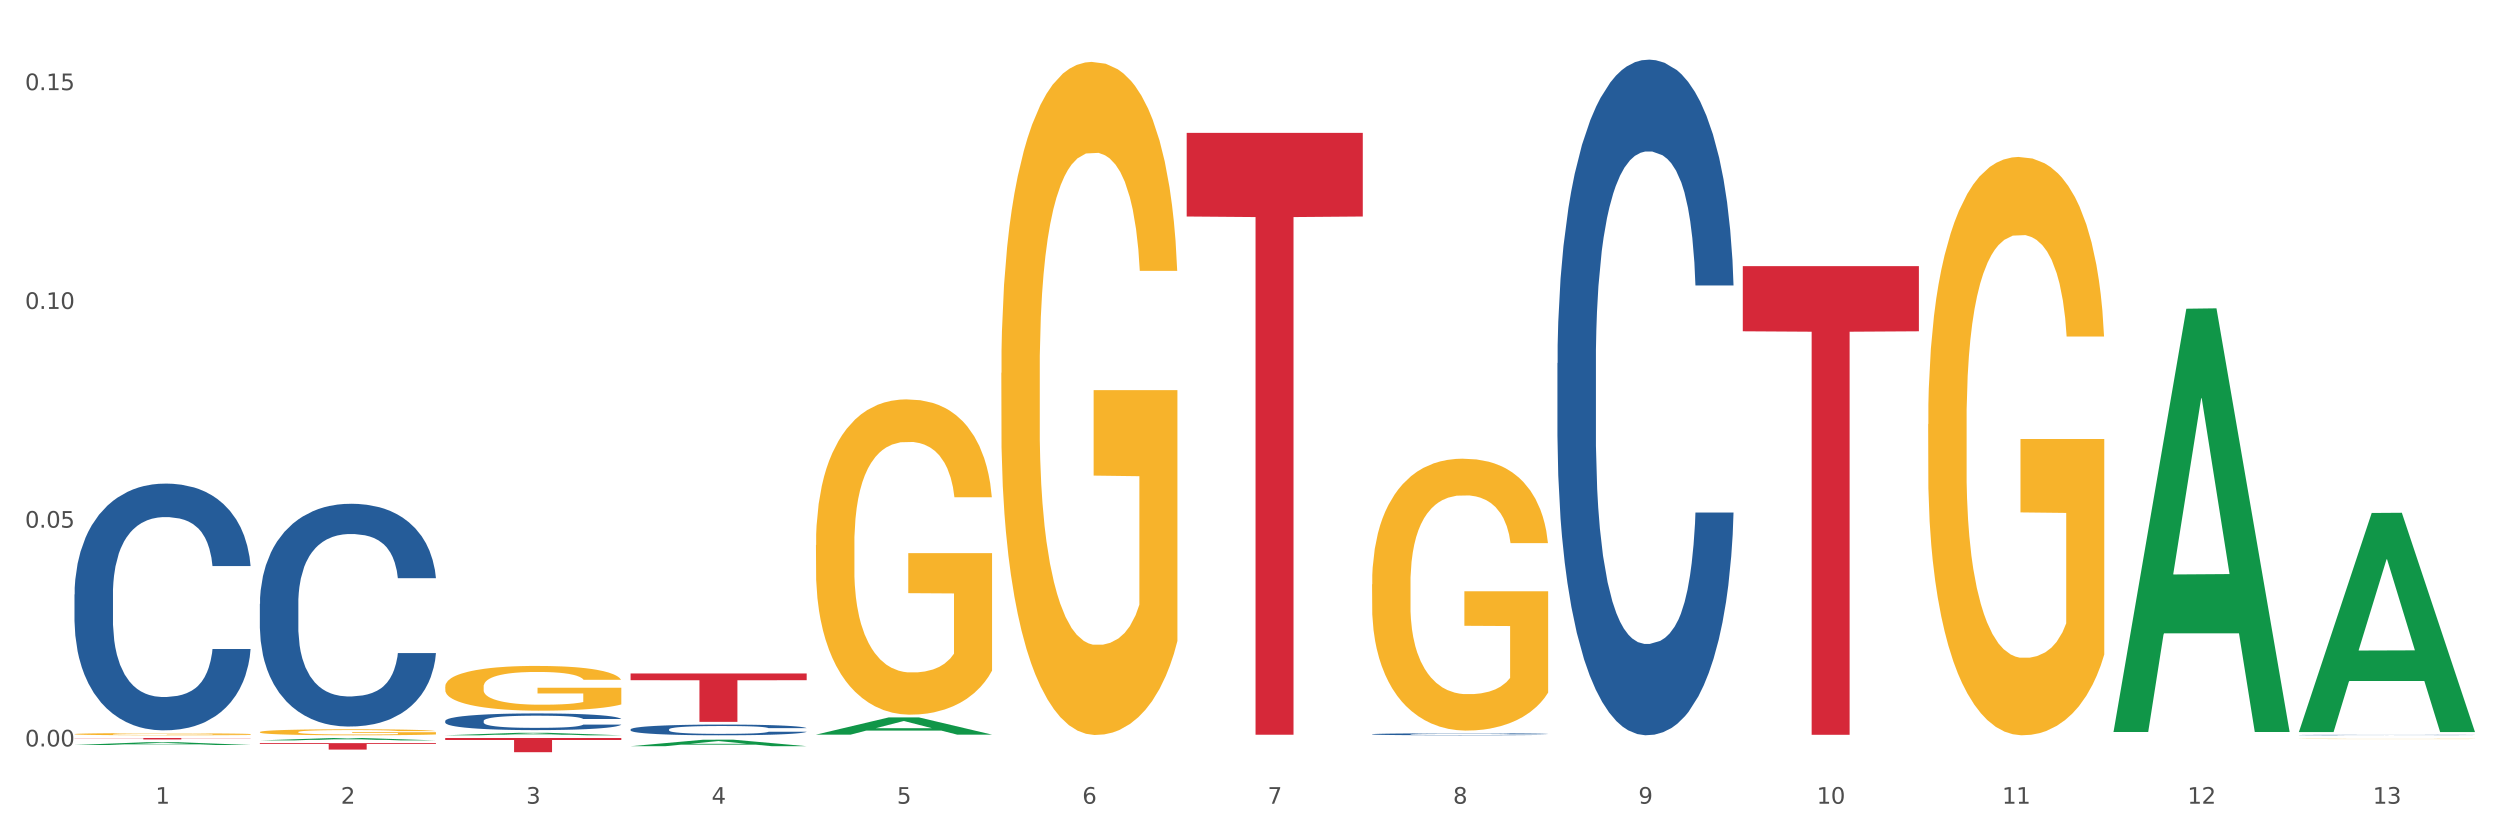 <?xml version="1.0" encoding="utf-8" standalone="no"?>
<!DOCTYPE svg PUBLIC "-//W3C//DTD SVG 1.1//EN"
  "http://www.w3.org/Graphics/SVG/1.1/DTD/svg11.dtd">
<svg xmlns:xlink="http://www.w3.org/1999/xlink" width="1080pt" height="360pt" viewBox="0 0 1080 360" xmlns="http://www.w3.org/2000/svg" version="1.1">
 <rect x="0" y="0" width="1080" height="360" fill="#333333" stroke="none"/>
 <defs>
  <style type="text/css">*{stroke-linejoin: round; stroke-linecap: butt}</style>
 </defs>
 <g id="figure_1">
  <g id="patch_1">
   <path d="M 0 360 
L 1080 360 
L 1080 0 
L 0 0 
z
" style="fill: #ffffff; stroke: #ffffff; stroke-linejoin: miter"/>
  </g>
  <g id="axes_1">
   <g id="matplotlib.axis_1">
    <g id="xtick_1">
     <g id="text_1">
      <!-- 1 -->
      <g style="fill: #4d4d4d" transform="translate(67.159 347.204) scale(0.096 -0.096)">
       <defs>
        <path id="DejaVuSans-31" d="M 794 531 
L 1825 531 
L 1825 4091 
L 703 3866 
L 703 4441 
L 1819 4666 
L 2450 4666 
L 2450 531 
L 3481 531 
L 3481 0 
L 794 0 
L 794 531 
z
" transform="scale(0.016)"/>
       </defs>
       <use xlink:href="#DejaVuSans-31"/>
      </g>
     </g>
    </g>
    <g id="xtick_2">
     <g id="text_2">
      <!-- 2 -->
      <g style="fill: #4d4d4d" transform="translate(147.238 347.204) scale(0.096 -0.096)">
       <defs>
        <path id="DejaVuSans-32" d="M 1228 531 
L 3431 531 
L 3431 0 
L 469 0 
L 469 531 
Q 828 903 1448 1529 
Q 2069 2156 2228 2338 
Q 2531 2678 2651 2914 
Q 2772 3150 2772 3378 
Q 2772 3750 2511 3984 
Q 2250 4219 1831 4219 
Q 1534 4219 1204 4116 
Q 875 4013 500 3803 
L 500 4441 
Q 881 4594 1212 4672 
Q 1544 4750 1819 4750 
Q 2544 4750 2975 4387 
Q 3406 4025 3406 3419 
Q 3406 3131 3298 2873 
Q 3191 2616 2906 2266 
Q 2828 2175 2409 1742 
Q 1991 1309 1228 531 
z
" transform="scale(0.016)"/>
       </defs>
       <use xlink:href="#DejaVuSans-32"/>
      </g>
     </g>
    </g>
    <g id="xtick_3">
     <g id="text_3">
      <!-- 3 -->
      <g style="fill: #4d4d4d" transform="translate(227.317 347.204) scale(0.096 -0.096)">
       <defs>
        <path id="DejaVuSans-33" d="M 2597 2516 
Q 3050 2419 3304 2112 
Q 3559 1806 3559 1356 
Q 3559 666 3084 287 
Q 2609 -91 1734 -91 
Q 1441 -91 1130 -33 
Q 819 25 488 141 
L 488 750 
Q 750 597 1062 519 
Q 1375 441 1716 441 
Q 2309 441 2620 675 
Q 2931 909 2931 1356 
Q 2931 1769 2642 2001 
Q 2353 2234 1838 2234 
L 1294 2234 
L 1294 2753 
L 1863 2753 
Q 2328 2753 2575 2939 
Q 2822 3125 2822 3475 
Q 2822 3834 2567 4026 
Q 2313 4219 1838 4219 
Q 1578 4219 1281 4162 
Q 984 4106 628 3988 
L 628 4550 
Q 988 4650 1302 4700 
Q 1616 4750 1894 4750 
Q 2613 4750 3031 4423 
Q 3450 4097 3450 3541 
Q 3450 3153 3228 2886 
Q 3006 2619 2597 2516 
z
" transform="scale(0.016)"/>
       </defs>
       <use xlink:href="#DejaVuSans-33"/>
      </g>
     </g>
    </g>
    <g id="xtick_4">
     <g id="text_4">
      <!-- 4 -->
      <g style="fill: #4d4d4d" transform="translate(307.396 347.204) scale(0.096 -0.096)">
       <defs>
        <path id="DejaVuSans-34" d="M 2419 4116 
L 825 1625 
L 2419 1625 
L 2419 4116 
z
M 2253 4666 
L 3047 4666 
L 3047 1625 
L 3713 1625 
L 3713 1100 
L 3047 1100 
L 3047 0 
L 2419 0 
L 2419 1100 
L 313 1100 
L 313 1709 
L 2253 4666 
z
" transform="scale(0.016)"/>
       </defs>
       <use xlink:href="#DejaVuSans-34"/>
      </g>
     </g>
    </g>
    <g id="xtick_5">
     <g id="text_5">
      <!-- 5 -->
      <g style="fill: #4d4d4d" transform="translate(387.475 347.204) scale(0.096 -0.096)">
       <defs>
        <path id="DejaVuSans-35" d="M 691 4666 
L 3169 4666 
L 3169 4134 
L 1269 4134 
L 1269 2991 
Q 1406 3038 1543 3061 
Q 1681 3084 1819 3084 
Q 2600 3084 3056 2656 
Q 3513 2228 3513 1497 
Q 3513 744 3044 326 
Q 2575 -91 1722 -91 
Q 1428 -91 1123 -41 
Q 819 9 494 109 
L 494 744 
Q 775 591 1075 516 
Q 1375 441 1709 441 
Q 2250 441 2565 725 
Q 2881 1009 2881 1497 
Q 2881 1984 2565 2268 
Q 2250 2553 1709 2553 
Q 1456 2553 1204 2497 
Q 953 2441 691 2322 
L 691 4666 
z
" transform="scale(0.016)"/>
       </defs>
       <use xlink:href="#DejaVuSans-35"/>
      </g>
     </g>
    </g>
    <g id="xtick_6">
     <g id="text_6">
      <!-- 6 -->
      <g style="fill: #4d4d4d" transform="translate(467.554 347.204) scale(0.096 -0.096)">
       <defs>
        <path id="DejaVuSans-36" d="M 2113 2584 
Q 1688 2584 1439 2293 
Q 1191 2003 1191 1497 
Q 1191 994 1439 701 
Q 1688 409 2113 409 
Q 2538 409 2786 701 
Q 3034 994 3034 1497 
Q 3034 2003 2786 2293 
Q 2538 2584 2113 2584 
z
M 3366 4563 
L 3366 3988 
Q 3128 4100 2886 4159 
Q 2644 4219 2406 4219 
Q 1781 4219 1451 3797 
Q 1122 3375 1075 2522 
Q 1259 2794 1537 2939 
Q 1816 3084 2150 3084 
Q 2853 3084 3261 2657 
Q 3669 2231 3669 1497 
Q 3669 778 3244 343 
Q 2819 -91 2113 -91 
Q 1303 -91 875 529 
Q 447 1150 447 2328 
Q 447 3434 972 4092 
Q 1497 4750 2381 4750 
Q 2619 4750 2861 4703 
Q 3103 4656 3366 4563 
z
" transform="scale(0.016)"/>
       </defs>
       <use xlink:href="#DejaVuSans-36"/>
      </g>
     </g>
    </g>
    <g id="xtick_7">
     <g id="text_7">
      <!-- 7 -->
      <g style="fill: #4d4d4d" transform="translate(547.634 347.204) scale(0.096 -0.096)">
       <defs>
        <path id="DejaVuSans-37" d="M 525 4666 
L 3525 4666 
L 3525 4397 
L 1831 0 
L 1172 0 
L 2766 4134 
L 525 4134 
L 525 4666 
z
" transform="scale(0.016)"/>
       </defs>
       <use xlink:href="#DejaVuSans-37"/>
      </g>
     </g>
    </g>
    <g id="xtick_8">
     <g id="text_8">
      <!-- 8 -->
      <g style="fill: #4d4d4d" transform="translate(627.713 347.204) scale(0.096 -0.096)">
       <defs>
        <path id="DejaVuSans-38" d="M 2034 2216 
Q 1584 2216 1326 1975 
Q 1069 1734 1069 1313 
Q 1069 891 1326 650 
Q 1584 409 2034 409 
Q 2484 409 2743 651 
Q 3003 894 3003 1313 
Q 3003 1734 2745 1975 
Q 2488 2216 2034 2216 
z
M 1403 2484 
Q 997 2584 770 2862 
Q 544 3141 544 3541 
Q 544 4100 942 4425 
Q 1341 4750 2034 4750 
Q 2731 4750 3128 4425 
Q 3525 4100 3525 3541 
Q 3525 3141 3298 2862 
Q 3072 2584 2669 2484 
Q 3125 2378 3379 2068 
Q 3634 1759 3634 1313 
Q 3634 634 3220 271 
Q 2806 -91 2034 -91 
Q 1263 -91 848 271 
Q 434 634 434 1313 
Q 434 1759 690 2068 
Q 947 2378 1403 2484 
z
M 1172 3481 
Q 1172 3119 1398 2916 
Q 1625 2713 2034 2713 
Q 2441 2713 2670 2916 
Q 2900 3119 2900 3481 
Q 2900 3844 2670 4047 
Q 2441 4250 2034 4250 
Q 1625 4250 1398 4047 
Q 1172 3844 1172 3481 
z
" transform="scale(0.016)"/>
       </defs>
       <use xlink:href="#DejaVuSans-38"/>
      </g>
     </g>
    </g>
    <g id="xtick_9">
     <g id="text_9">
      <!-- 9 -->
      <g style="fill: #4d4d4d" transform="translate(707.792 347.204) scale(0.096 -0.096)">
       <defs>
        <path id="DejaVuSans-39" d="M 703 97 
L 703 672 
Q 941 559 1184 500 
Q 1428 441 1663 441 
Q 2288 441 2617 861 
Q 2947 1281 2994 2138 
Q 2813 1869 2534 1725 
Q 2256 1581 1919 1581 
Q 1219 1581 811 2004 
Q 403 2428 403 3163 
Q 403 3881 828 4315 
Q 1253 4750 1959 4750 
Q 2769 4750 3195 4129 
Q 3622 3509 3622 2328 
Q 3622 1225 3098 567 
Q 2575 -91 1691 -91 
Q 1453 -91 1209 -44 
Q 966 3 703 97 
z
M 1959 2075 
Q 2384 2075 2632 2365 
Q 2881 2656 2881 3163 
Q 2881 3666 2632 3958 
Q 2384 4250 1959 4250 
Q 1534 4250 1286 3958 
Q 1038 3666 1038 3163 
Q 1038 2656 1286 2365 
Q 1534 2075 1959 2075 
z
" transform="scale(0.016)"/>
       </defs>
       <use xlink:href="#DejaVuSans-39"/>
      </g>
     </g>
    </g>
    <g id="xtick_10">
     <g id="text_10">
      <!-- 10 -->
      <g style="fill: #4d4d4d" transform="translate(784.817 347.204) scale(0.096 -0.096)">
       <defs>
        <path id="DejaVuSans-30" d="M 2034 4250 
Q 1547 4250 1301 3770 
Q 1056 3291 1056 2328 
Q 1056 1369 1301 889 
Q 1547 409 2034 409 
Q 2525 409 2770 889 
Q 3016 1369 3016 2328 
Q 3016 3291 2770 3770 
Q 2525 4250 2034 4250 
z
M 2034 4750 
Q 2819 4750 3233 4129 
Q 3647 3509 3647 2328 
Q 3647 1150 3233 529 
Q 2819 -91 2034 -91 
Q 1250 -91 836 529 
Q 422 1150 422 2328 
Q 422 3509 836 4129 
Q 1250 4750 2034 4750 
z
" transform="scale(0.016)"/>
       </defs>
       <use xlink:href="#DejaVuSans-31"/>
       <use xlink:href="#DejaVuSans-30" transform="translate(63.623 0)"/>
      </g>
     </g>
    </g>
    <g id="xtick_11">
     <g id="text_11">
      <!-- 11 -->
      <g style="fill: #4d4d4d" transform="translate(864.896 347.204) scale(0.096 -0.096)">
       <use xlink:href="#DejaVuSans-31"/>
       <use xlink:href="#DejaVuSans-31" transform="translate(63.623 0)"/>
      </g>
     </g>
    </g>
    <g id="xtick_12">
     <g id="text_12">
      <!-- 12 -->
      <g style="fill: #4d4d4d" transform="translate(944.975 347.204) scale(0.096 -0.096)">
       <use xlink:href="#DejaVuSans-31"/>
       <use xlink:href="#DejaVuSans-32" transform="translate(63.623 0)"/>
      </g>
     </g>
    </g>
    <g id="xtick_13">
     <g id="text_13">
      <!-- 13 -->
      <g style="fill: #4d4d4d" transform="translate(1025.054 347.204) scale(0.096 -0.096)">
       <use xlink:href="#DejaVuSans-31"/>
       <use xlink:href="#DejaVuSans-33" transform="translate(63.623 0)"/>
      </g>
     </g>
    </g>
    <g id="xtick_14"/>
    <g id="xtick_15"/>
    <g id="xtick_16"/>
    <g id="xtick_17"/>
    <g id="xtick_18"/>
    <g id="xtick_19"/>
    <g id="xtick_20"/>
    <g id="xtick_21"/>
    <g id="xtick_22"/>
    <g id="xtick_23"/>
    <g id="xtick_24"/>
    <g id="xtick_25"/>
   </g>
   <g id="matplotlib.axis_2">
    <g id="ytick_1">
     <g id="text_14">
      <!-- 0.00 -->
      <g style="fill: #4d4d4d" transform="translate(10.8 322.469) scale(0.096 -0.096)">
       <defs>
        <path id="DejaVuSans-2e" d="M 684 794 
L 1344 794 
L 1344 0 
L 684 0 
L 684 794 
z
" transform="scale(0.016)"/>
       </defs>
       <use xlink:href="#DejaVuSans-30"/>
       <use xlink:href="#DejaVuSans-2e" transform="translate(63.623 0)"/>
       <use xlink:href="#DejaVuSans-30" transform="translate(95.41 0)"/>
       <use xlink:href="#DejaVuSans-30" transform="translate(159.033 0)"/>
      </g>
     </g>
    </g>
    <g id="ytick_2">
     <g id="text_15">
      <!-- 0.05 -->
      <g style="fill: #4d4d4d" transform="translate(10.8 227.962) scale(0.096 -0.096)">
       <use xlink:href="#DejaVuSans-30"/>
       <use xlink:href="#DejaVuSans-2e" transform="translate(63.623 0)"/>
       <use xlink:href="#DejaVuSans-30" transform="translate(95.41 0)"/>
       <use xlink:href="#DejaVuSans-35" transform="translate(159.033 0)"/>
      </g>
     </g>
    </g>
    <g id="ytick_3">
     <g id="text_16">
      <!-- 0.10 -->
      <g style="fill: #4d4d4d" transform="translate(10.8 133.454) scale(0.096 -0.096)">
       <use xlink:href="#DejaVuSans-30"/>
       <use xlink:href="#DejaVuSans-2e" transform="translate(63.623 0)"/>
       <use xlink:href="#DejaVuSans-31" transform="translate(95.41 0)"/>
       <use xlink:href="#DejaVuSans-30" transform="translate(159.033 0)"/>
      </g>
     </g>
    </g>
    <g id="ytick_4">
     <g id="text_17">
      <!-- 0.15 -->
      <g style="fill: #4d4d4d" transform="translate(10.8 38.947) scale(0.096 -0.096)">
       <use xlink:href="#DejaVuSans-30"/>
       <use xlink:href="#DejaVuSans-2e" transform="translate(63.623 0)"/>
       <use xlink:href="#DejaVuSans-31" transform="translate(95.41 0)"/>
       <use xlink:href="#DejaVuSans-35" transform="translate(159.033 0)"/>
      </g>
     </g>
    </g>
    <g id="ytick_5"/>
    <g id="ytick_6"/>
    <g id="ytick_7"/>
   </g>
   <g id="PolyCollection_1">
    <path d="M 32.175 321.833 
L 32.253 321.831 
L 63.625 320.621 
L 76.644 320.62 
L 108.25 321.835 
L 93.192 321.835 
L 86.369 321.552 
L 53.978 321.552 
L 53.743 321.556 
L 47.155 321.835 
L 32.175 321.835 
L 32.175 321.833 
L 58.056 321.383 
L 82.291 321.382 
L 70.291 320.879 
L 70.134 320.877 
L 69.977 320.88 
L 57.978 321.382 
L 58.056 321.383 
L 32.175 321.833 
z
" clip-path="url(#pd4b69cb173)" style="fill: #109648"/>
    <path d="M 272.412 290.95 
L 348.488 290.95 
L 348.488 293.853 
L 318.562 293.872 
L 318.562 311.839 
L 302.157 311.839 
L 302.157 293.872 
L 272.412 293.853 
L 272.412 290.969 
L 272.412 290.95 
z
" clip-path="url(#pd4b69cb173)" style="fill: #d62839"/>
    <path d="M 192.333 318.822 
L 268.408 318.822 
L 268.408 319.673 
L 238.483 319.679 
L 238.483 324.95 
L 222.078 324.95 
L 222.078 319.679 
L 192.333 319.673 
L 192.333 318.828 
L 192.333 318.822 
z
" clip-path="url(#pd4b69cb173)" style="fill: #d62839"/>
    <path d="M 112.254 321.024 
L 188.329 321.024 
L 188.329 321.415 
L 158.404 321.417 
L 158.404 323.837 
L 141.999 323.837 
L 141.999 321.417 
L 112.254 321.415 
L 112.254 321.026 
L 112.254 321.024 
z
" clip-path="url(#pd4b69cb173)" style="fill: #d62839"/>
    <path d="M 32.175 318.822 
L 108.25 318.822 
L 108.25 318.909 
L 78.325 318.909 
L 78.325 319.448 
L 61.92 319.448 
L 61.92 318.909 
L 32.175 318.909 
L 32.175 318.822 
L 32.175 318.822 
z
" clip-path="url(#pd4b69cb173)" style="fill: #d62839"/>
    <path d="M 112.254 316.247 
L 112.344 316.245 
L 112.344 316.159 
L 112.524 316.085 
L 113.422 315.906 
L 114.769 315.759 
L 115.757 315.68 
L 116.745 315.616 
L 117.913 315.552 
L 119.35 315.485 
L 121.954 315.387 
L 123.571 315.337 
L 125.547 315.285 
L 129.14 315.209 
L 131.744 315.166 
L 134.439 315.13 
L 138.84 315.087 
L 141.714 315.068 
L 144.768 315.054 
L 148.45 315.044 
L 151.235 315.042 
L 157.342 315.049 
L 162.552 315.071 
L 165.067 315.087 
L 168.3 315.116 
L 170.007 315.135 
L 172.791 315.173 
L 175.665 315.223 
L 177.641 315.266 
L 180.605 315.347 
L 182.85 315.428 
L 184.916 315.528 
L 185.994 315.597 
L 186.802 315.661 
L 187.521 315.735 
L 188.24 315.852 
L 172.072 315.852 
L 171.444 315.768 
L 170.456 315.69 
L 169.019 315.613 
L 167.761 315.566 
L 165.606 315.506 
L 163.63 315.468 
L 161.564 315.44 
L 159.049 315.416 
L 157.073 315.404 
L 154.289 315.394 
L 148.81 315.397 
L 145.127 315.416 
L 142.612 315.44 
L 140.996 315.461 
L 139.559 315.485 
L 137.942 315.518 
L 136.056 315.568 
L 134.708 315.613 
L 133.361 315.671 
L 132.283 315.728 
L 131.295 315.794 
L 130.487 315.866 
L 129.858 315.94 
L 129.319 316.03 
L 128.87 316.18 
L 128.87 316.506 
L 129.05 316.58 
L 129.499 316.678 
L 130.038 316.752 
L 130.936 316.84 
L 131.744 316.899 
L 133.271 316.985 
L 134.978 317.057 
L 136.325 317.102 
L 137.672 317.14 
L 140.008 317.192 
L 142.612 317.235 
L 144.858 317.261 
L 147.912 317.285 
L 149.977 317.295 
L 151.774 317.299 
L 156.175 317.299 
L 159.318 317.292 
L 162.821 317.276 
L 165.516 317.254 
L 167.761 317.228 
L 170.276 317.185 
L 171.893 317.145 
L 171.893 316.647 
L 152.133 316.645 
L 152.133 316.314 
L 188.329 316.314 
L 188.329 317.285 
L 186.802 317.335 
L 185.096 317.38 
L 183.3 317.421 
L 180.605 317.471 
L 177.372 317.519 
L 174.497 317.552 
L 171.444 317.58 
L 167.851 317.607 
L 163.181 317.63 
L 160.306 317.64 
L 156.714 317.647 
L 152.492 317.65 
L 148.81 317.645 
L 145.217 317.633 
L 141.445 317.611 
L 137.762 317.58 
L 134.978 317.549 
L 132.194 317.511 
L 129.23 317.461 
L 126.894 317.414 
L 125.098 317.371 
L 123.122 317.316 
L 120.966 317.245 
L 119.35 317.18 
L 117.913 317.114 
L 116.386 317.028 
L 115.308 316.954 
L 114.23 316.861 
L 113.601 316.792 
L 112.883 316.685 
L 112.344 316.535 
L 112.254 316.247 
z
" clip-path="url(#pd4b69cb173)" style="fill: #f7b32b"/>
    <path d="M 32.175 256.807 
L 32.265 256.71 
L 32.265 253.984 
L 32.535 250.284 
L 33.524 243.469 
L 34.783 238.309 
L 36.941 232.273 
L 38.11 229.741 
L 39.639 226.918 
L 42.786 222.342 
L 46.383 218.447 
L 48.901 216.306 
L 50.789 214.943 
L 55.016 212.509 
L 57.443 211.438 
L 59.961 210.561 
L 62.119 209.977 
L 65.716 209.296 
L 68.594 209.004 
L 71.921 208.906 
L 74.709 209.004 
L 78.396 209.393 
L 83.791 210.561 
L 85.859 211.243 
L 88.647 212.411 
L 91.524 213.969 
L 93.862 215.527 
L 96.56 217.766 
L 99.348 220.687 
L 102.045 224.386 
L 103.934 227.794 
L 105.463 231.396 
L 106.811 235.777 
L 107.801 240.548 
L 108.25 244.54 
L 91.794 244.54 
L 91.345 240.938 
L 90.445 237.043 
L 89.546 234.414 
L 88.557 232.273 
L 87.028 229.839 
L 85.679 228.281 
L 83.431 226.431 
L 81.363 225.263 
L 79.655 224.581 
L 77.586 223.997 
L 73.18 223.413 
L 70.033 223.413 
L 68.054 223.608 
L 65.627 224.094 
L 63.558 224.776 
L 61.13 225.944 
L 59.242 227.21 
L 57.354 228.865 
L 56.274 230.033 
L 54.656 232.175 
L 53.577 233.928 
L 52.138 236.946 
L 51.329 239.088 
L 49.89 244.637 
L 49.26 248.726 
L 48.991 251.55 
L 48.811 254.665 
L 48.811 269.853 
L 49.35 276.668 
L 49.8 279.589 
L 50.519 282.899 
L 51.868 287.183 
L 53.847 291.37 
L 55.915 294.388 
L 57.623 296.238 
L 59.242 297.601 
L 60.861 298.672 
L 62.839 299.645 
L 64.457 300.229 
L 66.885 300.814 
L 69.763 301.106 
L 72.011 301.106 
L 76.597 300.619 
L 78.665 300.132 
L 80.644 299.451 
L 82.802 298.38 
L 84.51 297.211 
L 85.5 296.335 
L 87.118 294.485 
L 88.377 292.538 
L 89.456 290.299 
L 90.176 288.352 
L 90.985 285.431 
L 91.614 282.121 
L 91.794 280.368 
L 108.25 280.368 
L 107.89 283.873 
L 107.261 287.281 
L 106.002 291.856 
L 105.013 294.485 
L 103.484 297.698 
L 101.866 300.424 
L 99.618 303.442 
L 97.549 305.682 
L 95.391 307.629 
L 93.053 309.381 
L 88.827 311.815 
L 87.298 312.497 
L 84.061 313.665 
L 81.543 314.347 
L 77.856 315.028 
L 74.079 315.417 
L 70.123 315.515 
L 66.616 315.32 
L 62.749 314.736 
L 60.321 314.152 
L 57.623 313.276 
L 54.476 311.913 
L 51.509 310.257 
L 48.721 308.31 
L 46.113 306.071 
L 43.685 303.54 
L 40.538 299.353 
L 38.2 295.264 
L 36.491 291.467 
L 35.322 288.254 
L 34.153 284.165 
L 33.524 281.342 
L 32.535 274.527 
L 32.175 268.198 
L 32.175 256.807 
z
" clip-path="url(#pd4b69cb173)" style="fill: #255c99"/>
    <path d="M 112.254 260.869 
L 112.344 260.781 
L 112.344 258.32 
L 112.614 254.98 
L 113.603 248.827 
L 114.862 244.169 
L 117.02 238.719 
L 118.189 236.434 
L 119.718 233.885 
L 122.865 229.754 
L 126.462 226.238 
L 128.98 224.304 
L 130.868 223.074 
L 135.095 220.876 
L 137.523 219.909 
L 140.04 219.118 
L 142.199 218.591 
L 145.796 217.976 
L 148.673 217.712 
L 152 217.624 
L 154.788 217.712 
L 158.475 218.064 
L 163.87 219.118 
L 165.938 219.734 
L 168.726 220.788 
L 171.604 222.195 
L 173.942 223.601 
L 176.639 225.623 
L 179.427 228.259 
L 182.125 231.599 
L 184.013 234.676 
L 185.542 237.928 
L 186.891 241.883 
L 187.88 246.19 
L 188.329 249.794 
L 171.873 249.794 
L 171.424 246.542 
L 170.525 243.026 
L 169.625 240.653 
L 168.636 238.719 
L 167.107 236.522 
L 165.759 235.115 
L 163.51 233.445 
L 161.442 232.391 
L 159.734 231.775 
L 157.665 231.248 
L 153.259 230.721 
L 150.112 230.721 
L 148.134 230.896 
L 145.706 231.336 
L 143.637 231.951 
L 141.209 233.006 
L 139.321 234.148 
L 137.433 235.643 
L 136.354 236.697 
L 134.735 238.631 
L 133.656 240.213 
L 132.217 242.938 
L 131.408 244.872 
L 129.969 249.882 
L 129.34 253.573 
L 129.07 256.122 
L 128.89 258.935 
L 128.89 272.647 
L 129.43 278.799 
L 129.879 281.436 
L 130.599 284.425 
L 131.947 288.292 
L 133.926 292.072 
L 135.994 294.796 
L 137.702 296.466 
L 139.321 297.697 
L 140.94 298.664 
L 142.918 299.543 
L 144.537 300.07 
L 146.965 300.597 
L 149.842 300.861 
L 152.09 300.861 
L 156.676 300.422 
L 158.745 299.982 
L 160.723 299.367 
L 162.881 298.4 
L 164.59 297.345 
L 165.579 296.554 
L 167.197 294.884 
L 168.456 293.126 
L 169.535 291.105 
L 170.255 289.347 
L 171.064 286.71 
L 171.694 283.722 
L 171.873 282.139 
L 188.329 282.139 
L 187.97 285.304 
L 187.34 288.38 
L 186.081 292.511 
L 185.092 294.884 
L 183.563 297.785 
L 181.945 300.246 
L 179.697 302.971 
L 177.628 304.992 
L 175.47 306.75 
L 173.132 308.332 
L 168.906 310.53 
L 167.377 311.145 
L 164.14 312.2 
L 161.622 312.815 
L 157.935 313.43 
L 154.158 313.782 
L 150.202 313.87 
L 146.695 313.694 
L 142.828 313.167 
L 140.4 312.639 
L 137.702 311.848 
L 134.555 310.618 
L 131.588 309.123 
L 128.8 307.365 
L 126.192 305.344 
L 123.764 303.059 
L 120.617 299.279 
L 118.279 295.587 
L 116.57 292.159 
L 115.401 289.259 
L 114.232 285.567 
L 113.603 283.018 
L 112.614 276.866 
L 112.254 271.152 
L 112.254 260.869 
z
" clip-path="url(#pd4b69cb173)" style="fill: #255c99"/>
    <path d="M 192.333 311.436 
L 192.423 311.429 
L 192.423 311.245 
L 192.693 310.995 
L 193.682 310.534 
L 194.941 310.185 
L 197.099 309.777 
L 198.268 309.605 
L 199.797 309.414 
L 202.944 309.105 
L 206.541 308.842 
L 209.059 308.697 
L 210.947 308.604 
L 215.174 308.44 
L 217.602 308.367 
L 220.12 308.308 
L 222.278 308.269 
L 225.875 308.223 
L 228.752 308.203 
L 232.079 308.196 
L 234.867 308.203 
L 238.554 308.229 
L 243.949 308.308 
L 246.018 308.354 
L 248.805 308.433 
L 251.683 308.539 
L 254.021 308.644 
L 256.718 308.795 
L 259.506 308.993 
L 262.204 309.243 
L 264.092 309.474 
L 265.621 309.717 
L 266.97 310.014 
L 267.959 310.336 
L 268.408 310.606 
L 251.953 310.606 
L 251.503 310.363 
L 250.604 310.099 
L 249.704 309.921 
L 248.715 309.777 
L 247.187 309.612 
L 245.838 309.507 
L 243.59 309.382 
L 241.521 309.302 
L 239.813 309.256 
L 237.745 309.217 
L 233.338 309.177 
L 230.191 309.177 
L 228.213 309.191 
L 225.785 309.223 
L 223.717 309.27 
L 221.289 309.349 
L 219.4 309.434 
L 217.512 309.546 
L 216.433 309.625 
L 214.814 309.77 
L 213.735 309.889 
L 212.296 310.093 
L 211.487 310.238 
L 210.048 310.613 
L 209.419 310.889 
L 209.149 311.08 
L 208.969 311.291 
L 208.969 312.318 
L 209.509 312.779 
L 209.958 312.977 
L 210.678 313.201 
L 212.027 313.491 
L 214.005 313.774 
L 216.073 313.978 
L 217.782 314.103 
L 219.4 314.195 
L 221.019 314.268 
L 222.997 314.333 
L 224.616 314.373 
L 227.044 314.412 
L 229.921 314.432 
L 232.169 314.432 
L 236.755 314.399 
L 238.824 314.366 
L 240.802 314.32 
L 242.96 314.248 
L 244.669 314.169 
L 245.658 314.11 
L 247.276 313.984 
L 248.535 313.853 
L 249.615 313.701 
L 250.334 313.57 
L 251.143 313.372 
L 251.773 313.148 
L 251.953 313.03 
L 268.408 313.03 
L 268.049 313.267 
L 267.419 313.497 
L 266.16 313.807 
L 265.171 313.984 
L 263.643 314.202 
L 262.024 314.386 
L 259.776 314.59 
L 257.708 314.742 
L 255.549 314.873 
L 253.211 314.992 
L 248.985 315.157 
L 247.456 315.203 
L 244.219 315.282 
L 241.701 315.328 
L 238.014 315.374 
L 234.238 315.4 
L 230.281 315.407 
L 226.774 315.394 
L 222.907 315.354 
L 220.479 315.315 
L 217.782 315.255 
L 214.634 315.163 
L 211.667 315.051 
L 208.879 314.919 
L 206.271 314.768 
L 203.843 314.597 
L 200.696 314.314 
L 198.358 314.037 
L 196.65 313.78 
L 195.481 313.563 
L 194.312 313.286 
L 193.682 313.095 
L 192.693 312.634 
L 192.333 312.206 
L 192.333 311.436 
z
" clip-path="url(#pd4b69cb173)" style="fill: #255c99"/>
    <path d="M 272.412 315.095 
L 272.502 315.091 
L 272.502 314.973 
L 272.772 314.812 
L 273.761 314.515 
L 275.02 314.291 
L 277.178 314.028 
L 278.347 313.918 
L 279.876 313.795 
L 283.023 313.596 
L 286.62 313.427 
L 289.138 313.334 
L 291.027 313.274 
L 295.253 313.168 
L 297.681 313.122 
L 300.199 313.084 
L 302.357 313.058 
L 305.954 313.029 
L 308.831 313.016 
L 312.159 313.012 
L 314.946 313.016 
L 318.633 313.033 
L 324.028 313.084 
L 326.097 313.113 
L 328.884 313.164 
L 331.762 313.232 
L 334.1 313.3 
L 336.798 313.397 
L 339.585 313.524 
L 342.283 313.685 
L 344.171 313.833 
L 345.7 313.99 
L 347.049 314.181 
L 348.038 314.388 
L 348.488 314.562 
L 332.032 314.562 
L 331.582 314.405 
L 330.683 314.236 
L 329.784 314.121 
L 328.794 314.028 
L 327.266 313.922 
L 325.917 313.854 
L 323.669 313.774 
L 321.601 313.723 
L 319.892 313.694 
L 317.824 313.668 
L 313.418 313.643 
L 310.27 313.643 
L 308.292 313.651 
L 305.864 313.672 
L 303.796 313.702 
L 301.368 313.753 
L 299.479 313.808 
L 297.591 313.88 
L 296.512 313.931 
L 294.893 314.024 
L 293.814 314.1 
L 292.375 314.231 
L 291.566 314.325 
L 290.127 314.566 
L 289.498 314.744 
L 289.228 314.867 
L 289.048 315.002 
L 289.048 315.663 
L 289.588 315.96 
L 290.037 316.087 
L 290.757 316.231 
L 292.106 316.417 
L 294.084 316.599 
L 296.152 316.73 
L 297.861 316.811 
L 299.479 316.87 
L 301.098 316.917 
L 303.076 316.959 
L 304.695 316.985 
L 307.123 317.01 
L 310 317.023 
L 312.249 317.023 
L 316.835 317.001 
L 318.903 316.98 
L 320.881 316.951 
L 323.039 316.904 
L 324.748 316.853 
L 325.737 316.815 
L 327.356 316.735 
L 328.615 316.65 
L 329.694 316.553 
L 330.413 316.468 
L 331.222 316.341 
L 331.852 316.197 
L 332.032 316.12 
L 348.488 316.12 
L 348.128 316.273 
L 347.498 316.421 
L 346.24 316.62 
L 345.25 316.735 
L 343.722 316.874 
L 342.103 316.993 
L 339.855 317.124 
L 337.787 317.222 
L 335.629 317.306 
L 333.291 317.383 
L 329.064 317.489 
L 327.535 317.518 
L 324.298 317.569 
L 321.78 317.599 
L 318.094 317.628 
L 314.317 317.645 
L 310.36 317.65 
L 306.853 317.641 
L 302.986 317.616 
L 300.558 317.59 
L 297.861 317.552 
L 294.713 317.493 
L 291.746 317.421 
L 288.958 317.336 
L 286.351 317.239 
L 283.923 317.129 
L 280.775 316.946 
L 278.437 316.769 
L 276.729 316.603 
L 275.56 316.464 
L 274.391 316.286 
L 273.761 316.163 
L 272.772 315.866 
L 272.412 315.591 
L 272.412 315.095 
z
" clip-path="url(#pd4b69cb173)" style="fill: #255c99"/>
    <path d="M 592.729 317.175 
L 592.819 317.174 
L 592.819 317.152 
L 593.089 317.122 
L 594.078 317.067 
L 595.337 317.025 
L 597.495 316.976 
L 598.664 316.956 
L 600.193 316.933 
L 603.34 316.896 
L 606.937 316.865 
L 609.455 316.847 
L 611.343 316.836 
L 615.57 316.817 
L 617.998 316.808 
L 620.515 316.801 
L 622.674 316.796 
L 626.27 316.791 
L 629.148 316.788 
L 632.475 316.787 
L 635.263 316.788 
L 638.95 316.791 
L 644.345 316.801 
L 646.413 316.806 
L 649.201 316.816 
L 652.078 316.828 
L 654.417 316.841 
L 657.114 316.859 
L 659.902 316.883 
L 662.6 316.913 
L 664.488 316.94 
L 666.017 316.969 
L 667.365 317.005 
L 668.355 317.043 
L 668.804 317.076 
L 652.348 317.076 
L 651.899 317.046 
L 650.999 317.015 
L 650.1 316.994 
L 649.111 316.976 
L 647.582 316.957 
L 646.233 316.944 
L 643.985 316.929 
L 641.917 316.92 
L 640.209 316.914 
L 638.14 316.909 
L 633.734 316.905 
L 630.587 316.905 
L 628.608 316.906 
L 626.181 316.91 
L 624.112 316.916 
L 621.684 316.925 
L 619.796 316.935 
L 617.908 316.949 
L 616.829 316.958 
L 615.21 316.976 
L 614.131 316.99 
L 612.692 317.014 
L 611.883 317.031 
L 610.444 317.076 
L 609.814 317.109 
L 609.545 317.132 
L 609.365 317.157 
L 609.365 317.28 
L 609.904 317.335 
L 610.354 317.359 
L 611.073 317.386 
L 612.422 317.42 
L 614.401 317.454 
L 616.469 317.479 
L 618.177 317.494 
L 619.796 317.505 
L 621.415 317.513 
L 623.393 317.521 
L 625.012 317.526 
L 627.439 317.531 
L 630.317 317.533 
L 632.565 317.533 
L 637.151 317.529 
L 639.219 317.525 
L 641.198 317.52 
L 643.356 317.511 
L 645.064 317.501 
L 646.054 317.494 
L 647.672 317.479 
L 648.931 317.464 
L 650.01 317.446 
L 650.73 317.43 
L 651.539 317.406 
L 652.168 317.379 
L 652.348 317.365 
L 668.804 317.365 
L 668.445 317.394 
L 667.815 317.421 
L 666.556 317.458 
L 665.567 317.479 
L 664.038 317.505 
L 662.42 317.527 
L 660.172 317.552 
L 658.103 317.57 
L 655.945 317.586 
L 653.607 317.6 
L 649.381 317.62 
L 647.852 317.625 
L 644.615 317.635 
L 642.097 317.64 
L 638.41 317.646 
L 634.633 317.649 
L 630.677 317.65 
L 627.17 317.648 
L 623.303 317.643 
L 620.875 317.638 
L 618.177 317.631 
L 615.03 317.62 
L 612.063 317.607 
L 609.275 317.591 
L 606.667 317.573 
L 604.239 317.553 
L 601.092 317.519 
L 598.754 317.486 
L 597.045 317.455 
L 595.876 317.429 
L 594.707 317.396 
L 594.078 317.373 
L 593.089 317.318 
L 592.729 317.267 
L 592.729 317.175 
z
" clip-path="url(#pd4b69cb173)" style="fill: #255c99"/>
    <path d="M 672.808 156.906 
L 672.898 156.639 
L 672.898 149.176 
L 673.168 139.047 
L 674.157 120.387 
L 675.416 106.26 
L 677.574 89.733 
L 678.743 82.803 
L 680.272 75.073 
L 683.419 62.544 
L 687.016 51.882 
L 689.534 46.018 
L 691.422 42.286 
L 695.649 35.622 
L 698.077 32.69 
L 700.595 30.291 
L 702.753 28.692 
L 706.35 26.826 
L 709.227 26.026 
L 712.554 25.759 
L 715.342 26.026 
L 719.029 27.092 
L 724.424 30.291 
L 726.492 32.157 
L 729.28 35.356 
L 732.158 39.621 
L 734.496 43.885 
L 737.193 50.016 
L 739.981 58.013 
L 742.679 68.142 
L 744.567 77.472 
L 746.096 87.334 
L 747.445 99.329 
L 748.434 112.391 
L 748.883 123.32 
L 732.427 123.32 
L 731.978 113.457 
L 731.079 102.795 
L 730.179 95.598 
L 729.19 89.733 
L 727.661 83.069 
L 726.313 78.804 
L 724.065 73.74 
L 721.996 70.541 
L 720.288 68.675 
L 718.22 67.076 
L 713.813 65.477 
L 710.666 65.477 
L 708.688 66.01 
L 706.26 67.343 
L 704.191 69.208 
L 701.764 72.407 
L 699.875 75.872 
L 697.987 80.404 
L 696.908 83.603 
L 695.289 89.467 
L 694.21 94.265 
L 692.771 102.528 
L 691.962 108.392 
L 690.523 123.586 
L 689.894 134.782 
L 689.624 142.512 
L 689.444 151.042 
L 689.444 192.625 
L 689.984 211.284 
L 690.433 219.28 
L 691.153 228.343 
L 692.501 240.072 
L 694.48 251.534 
L 696.548 259.797 
L 698.257 264.862 
L 699.875 268.594 
L 701.494 271.526 
L 703.472 274.191 
L 705.091 275.791 
L 707.519 277.39 
L 710.396 278.19 
L 712.644 278.19 
L 717.23 276.857 
L 719.299 275.524 
L 721.277 273.658 
L 723.435 270.726 
L 725.144 267.527 
L 726.133 265.128 
L 727.751 260.064 
L 729.01 254.733 
L 730.089 248.602 
L 730.809 243.271 
L 731.618 235.274 
L 732.248 226.211 
L 732.427 221.413 
L 748.883 221.413 
L 748.524 231.009 
L 747.894 240.338 
L 746.635 252.867 
L 745.646 260.064 
L 744.117 268.86 
L 742.499 276.324 
L 740.251 284.587 
L 738.183 290.718 
L 736.024 296.049 
L 733.686 300.847 
L 729.46 307.511 
L 727.931 309.377 
L 724.694 312.576 
L 722.176 314.442 
L 718.489 316.307 
L 714.713 317.374 
L 710.756 317.64 
L 707.249 317.107 
L 703.382 315.508 
L 700.954 313.908 
L 698.257 311.509 
L 695.109 307.778 
L 692.142 303.246 
L 689.354 297.915 
L 686.746 291.784 
L 684.318 284.854 
L 681.171 273.392 
L 678.833 262.196 
L 677.125 251.8 
L 675.956 243.004 
L 674.787 231.809 
L 674.157 224.078 
L 673.168 205.419 
L 672.808 188.093 
L 672.808 156.906 
z
" clip-path="url(#pd4b69cb173)" style="fill: #255c99"/>
    <path d="M 993.125 317.532 
L 993.215 317.532 
L 993.215 317.526 
L 993.485 317.519 
L 994.474 317.505 
L 995.733 317.495 
L 997.891 317.483 
L 999.06 317.478 
L 1000.588 317.472 
L 1003.736 317.463 
L 1007.333 317.455 
L 1009.851 317.451 
L 1011.739 317.448 
L 1015.965 317.444 
L 1018.393 317.441 
L 1020.911 317.44 
L 1023.069 317.438 
L 1026.666 317.437 
L 1029.544 317.437 
L 1032.871 317.436 
L 1035.659 317.437 
L 1039.345 317.437 
L 1044.741 317.44 
L 1046.809 317.441 
L 1049.597 317.443 
L 1052.474 317.446 
L 1054.812 317.45 
L 1057.51 317.454 
L 1060.298 317.46 
L 1062.995 317.467 
L 1064.884 317.474 
L 1066.412 317.481 
L 1067.761 317.49 
L 1068.75 317.5 
L 1069.2 317.508 
L 1052.744 317.508 
L 1052.294 317.5 
L 1051.395 317.493 
L 1050.496 317.487 
L 1049.507 317.483 
L 1047.978 317.478 
L 1046.629 317.475 
L 1044.381 317.471 
L 1042.313 317.469 
L 1040.604 317.468 
L 1038.536 317.466 
L 1034.13 317.465 
L 1030.983 317.465 
L 1029.004 317.466 
L 1026.576 317.467 
L 1024.508 317.468 
L 1022.08 317.47 
L 1020.192 317.473 
L 1018.303 317.476 
L 1017.224 317.479 
L 1015.606 317.483 
L 1014.527 317.486 
L 1013.088 317.492 
L 1012.278 317.497 
L 1010.84 317.508 
L 1010.21 317.516 
L 1009.94 317.522 
L 1009.761 317.528 
L 1009.761 317.558 
L 1010.3 317.572 
L 1010.75 317.578 
L 1011.469 317.584 
L 1012.818 317.593 
L 1014.796 317.601 
L 1016.865 317.607 
L 1018.573 317.611 
L 1020.192 317.614 
L 1021.81 317.616 
L 1023.789 317.618 
L 1025.407 317.619 
L 1027.835 317.62 
L 1030.713 317.621 
L 1032.961 317.621 
L 1037.547 317.62 
L 1039.615 317.619 
L 1041.594 317.617 
L 1043.752 317.615 
L 1045.46 317.613 
L 1046.449 317.611 
L 1048.068 317.607 
L 1049.327 317.604 
L 1050.406 317.599 
L 1051.125 317.595 
L 1051.935 317.589 
L 1052.564 317.583 
L 1052.744 317.579 
L 1069.2 317.579 
L 1068.84 317.586 
L 1068.211 317.593 
L 1066.952 317.602 
L 1065.963 317.607 
L 1064.434 317.614 
L 1062.815 317.619 
L 1060.567 317.625 
L 1058.499 317.63 
L 1056.341 317.634 
L 1054.003 317.637 
L 1049.777 317.642 
L 1048.248 317.643 
L 1045.011 317.646 
L 1042.493 317.647 
L 1038.806 317.649 
L 1035.029 317.649 
L 1031.072 317.65 
L 1027.565 317.649 
L 1023.699 317.648 
L 1021.271 317.647 
L 1018.573 317.645 
L 1015.426 317.642 
L 1012.458 317.639 
L 1009.671 317.635 
L 1007.063 317.631 
L 1004.635 317.626 
L 1001.488 317.617 
L 999.15 317.609 
L 997.441 317.601 
L 996.272 317.595 
L 995.103 317.587 
L 994.474 317.581 
L 993.485 317.568 
L 993.125 317.555 
L 993.125 317.532 
z
" clip-path="url(#pd4b69cb173)" style="fill: #255c99"/>
    <path d="M 993.125 319.204 
L 993.215 319.204 
L 993.215 319.199 
L 993.394 319.195 
L 994.292 319.186 
L 995.64 319.178 
L 996.628 319.174 
L 997.616 319.171 
L 998.783 319.167 
L 1000.22 319.164 
L 1002.825 319.159 
L 1004.442 319.156 
L 1006.418 319.153 
L 1010.01 319.149 
L 1012.615 319.147 
L 1015.31 319.145 
L 1019.711 319.143 
L 1022.585 319.142 
L 1025.639 319.141 
L 1029.321 319.141 
L 1032.105 319.14 
L 1038.213 319.141 
L 1043.422 319.142 
L 1045.937 319.143 
L 1049.171 319.144 
L 1050.877 319.145 
L 1053.662 319.147 
L 1056.536 319.15 
L 1058.512 319.152 
L 1061.476 319.156 
L 1063.721 319.161 
L 1065.787 319.166 
L 1066.865 319.17 
L 1067.673 319.173 
L 1068.392 319.177 
L 1069.11 319.183 
L 1052.943 319.183 
L 1052.314 319.179 
L 1051.326 319.175 
L 1049.889 319.171 
L 1048.632 319.168 
L 1046.476 319.165 
L 1044.5 319.163 
L 1042.434 319.161 
L 1039.92 319.16 
L 1037.944 319.159 
L 1035.159 319.159 
L 1029.68 319.159 
L 1025.998 319.16 
L 1023.483 319.161 
L 1021.866 319.162 
L 1020.429 319.164 
L 1018.813 319.165 
L 1016.926 319.168 
L 1015.579 319.171 
L 1014.232 319.174 
L 1013.154 319.177 
L 1012.166 319.18 
L 1011.358 319.184 
L 1010.729 319.188 
L 1010.19 319.192 
L 1009.741 319.2 
L 1009.741 319.217 
L 1009.921 319.221 
L 1010.37 319.227 
L 1010.909 319.23 
L 1011.807 319.235 
L 1012.615 319.238 
L 1014.142 319.243 
L 1015.849 319.246 
L 1017.196 319.249 
L 1018.543 319.251 
L 1020.878 319.254 
L 1023.483 319.256 
L 1025.728 319.257 
L 1028.782 319.258 
L 1030.848 319.259 
L 1032.644 319.259 
L 1037.045 319.259 
L 1040.189 319.259 
L 1043.692 319.258 
L 1046.386 319.257 
L 1048.632 319.255 
L 1051.147 319.253 
L 1052.763 319.251 
L 1052.763 319.225 
L 1033.004 319.225 
L 1033.004 319.207 
L 1069.2 319.207 
L 1069.2 319.258 
L 1067.673 319.261 
L 1065.967 319.263 
L 1064.17 319.266 
L 1061.476 319.268 
L 1058.242 319.271 
L 1055.368 319.272 
L 1052.314 319.274 
L 1048.722 319.275 
L 1044.051 319.277 
L 1041.177 319.277 
L 1037.584 319.278 
L 1033.363 319.278 
L 1029.68 319.277 
L 1026.088 319.277 
L 1022.315 319.276 
L 1018.633 319.274 
L 1015.849 319.272 
L 1013.064 319.27 
L 1010.1 319.268 
L 1007.765 319.265 
L 1005.969 319.263 
L 1003.993 319.26 
L 1001.837 319.256 
L 1000.22 319.253 
L 998.783 319.249 
L 997.256 319.245 
L 996.179 319.241 
L 995.101 319.236 
L 994.472 319.233 
L 993.754 319.227 
L 993.215 319.219 
L 993.125 319.204 
z
" clip-path="url(#pd4b69cb173)" style="fill: #f7b32b"/>
    <path d="M 913.046 317.404 
L 913.135 317.404 
L 913.135 317.403 
L 913.315 317.402 
L 914.213 317.401 
L 915.561 317.4 
L 916.549 317.399 
L 917.537 317.399 
L 918.704 317.398 
L 920.141 317.398 
L 922.746 317.397 
L 924.363 317.396 
L 926.339 317.396 
L 929.931 317.395 
L 932.536 317.395 
L 935.231 317.395 
L 939.632 317.394 
L 942.506 317.394 
L 945.559 317.394 
L 949.242 317.394 
L 952.026 317.394 
L 958.134 317.394 
L 963.343 317.394 
L 965.858 317.394 
L 969.092 317.395 
L 970.798 317.395 
L 973.582 317.395 
L 976.457 317.396 
L 978.433 317.396 
L 981.397 317.397 
L 983.642 317.397 
L 985.708 317.398 
L 986.786 317.399 
L 987.594 317.399 
L 988.312 317.4 
L 989.031 317.401 
L 972.864 317.401 
L 972.235 317.4 
L 971.247 317.399 
L 969.81 317.399 
L 968.553 317.398 
L 966.397 317.398 
L 964.421 317.397 
L 962.355 317.397 
L 959.84 317.397 
L 957.864 317.397 
L 955.08 317.397 
L 949.601 317.397 
L 945.919 317.397 
L 943.404 317.397 
L 941.787 317.397 
L 940.35 317.398 
L 938.733 317.398 
L 936.847 317.398 
L 935.5 317.399 
L 934.153 317.399 
L 933.075 317.4 
L 932.087 317.4 
L 931.279 317.401 
L 930.65 317.401 
L 930.111 317.402 
L 929.662 317.403 
L 929.662 317.406 
L 929.841 317.406 
L 930.291 317.407 
L 930.829 317.408 
L 931.728 317.408 
L 932.536 317.409 
L 934.063 317.409 
L 935.769 317.41 
L 937.117 317.41 
L 938.464 317.411 
L 940.799 317.411 
L 943.404 317.411 
L 945.649 317.412 
L 948.703 317.412 
L 950.769 317.412 
L 952.565 317.412 
L 956.966 317.412 
L 960.11 317.412 
L 963.613 317.412 
L 966.307 317.412 
L 968.553 317.411 
L 971.068 317.411 
L 972.684 317.411 
L 972.684 317.407 
L 952.925 317.407 
L 952.925 317.404 
L 989.121 317.404 
L 989.121 317.412 
L 987.594 317.412 
L 985.887 317.413 
L 984.091 317.413 
L 981.397 317.413 
L 978.163 317.414 
L 975.289 317.414 
L 972.235 317.414 
L 968.643 317.414 
L 963.972 317.415 
L 961.098 317.415 
L 957.505 317.415 
L 953.284 317.415 
L 949.601 317.415 
L 946.009 317.415 
L 942.236 317.414 
L 938.554 317.414 
L 935.769 317.414 
L 932.985 317.414 
L 930.021 317.413 
L 927.686 317.413 
L 925.89 317.412 
L 923.914 317.412 
L 921.758 317.411 
L 920.141 317.411 
L 918.704 317.41 
L 917.177 317.41 
L 916.099 317.409 
L 915.022 317.408 
L 914.393 317.408 
L 913.674 317.407 
L 913.135 317.406 
L 913.046 317.404 
z
" clip-path="url(#pd4b69cb173)" style="fill: #f7b32b"/>
    <path d="M 832.967 183.252 
L 833.056 183.024 
L 833.056 174.809 
L 833.236 167.736 
L 834.134 150.622 
L 835.481 136.475 
L 836.469 128.945 
L 837.457 122.784 
L 838.625 116.623 
L 840.062 110.234 
L 842.667 100.879 
L 844.283 96.087 
L 846.259 91.067 
L 849.852 83.765 
L 852.457 79.658 
L 855.151 76.236 
L 859.552 72.128 
L 862.427 70.303 
L 865.48 68.934 
L 869.163 68.021 
L 871.947 67.793 
L 878.055 68.477 
L 883.264 70.531 
L 885.779 72.128 
L 889.012 74.866 
L 890.719 76.692 
L 893.503 80.343 
L 896.377 85.135 
L 898.353 89.242 
L 901.317 97 
L 903.563 104.758 
L 905.629 114.342 
L 906.706 120.959 
L 907.515 127.12 
L 908.233 134.193 
L 908.952 145.374 
L 892.785 145.374 
L 892.156 137.388 
L 891.168 129.858 
L 889.731 122.556 
L 888.474 117.992 
L 886.318 112.288 
L 884.342 108.637 
L 882.276 105.899 
L 879.761 103.617 
L 877.785 102.476 
L 875.001 101.563 
L 869.522 101.792 
L 865.84 103.617 
L 863.325 105.899 
L 861.708 107.952 
L 860.271 110.234 
L 858.654 113.429 
L 856.768 118.221 
L 855.421 122.556 
L 854.074 128.032 
L 852.996 133.509 
L 852.008 139.898 
L 851.199 146.743 
L 850.571 153.817 
L 850.032 162.487 
L 849.583 176.863 
L 849.583 208.123 
L 849.762 215.197 
L 850.211 224.552 
L 850.75 231.626 
L 851.648 240.068 
L 852.457 245.773 
L 853.984 253.987 
L 855.69 260.833 
L 857.038 265.168 
L 858.385 268.819 
L 860.72 273.839 
L 863.325 277.946 
L 865.57 280.456 
L 868.624 282.738 
L 870.69 283.651 
L 872.486 284.107 
L 876.887 284.107 
L 880.031 283.423 
L 883.534 281.825 
L 886.228 279.772 
L 888.474 277.262 
L 890.988 273.154 
L 892.605 269.275 
L 892.605 221.586 
L 872.845 221.358 
L 872.845 189.641 
L 909.042 189.641 
L 909.042 282.738 
L 907.515 287.53 
L 905.808 291.865 
L 904.012 295.744 
L 901.317 300.536 
L 898.084 305.1 
L 895.21 308.294 
L 892.156 311.032 
L 888.563 313.542 
L 883.893 315.824 
L 881.019 316.737 
L 877.426 317.421 
L 873.205 317.65 
L 869.522 317.193 
L 865.929 316.052 
L 862.157 313.999 
L 858.475 311.032 
L 855.69 308.066 
L 852.906 304.415 
L 849.942 299.623 
L 847.607 295.06 
L 845.81 290.952 
L 843.834 285.704 
L 841.679 278.859 
L 840.062 272.698 
L 838.625 266.309 
L 837.098 258.095 
L 836.02 251.021 
L 834.942 242.122 
L 834.314 235.505 
L 833.595 225.237 
L 833.056 210.861 
L 832.967 183.252 
z
" clip-path="url(#pd4b69cb173)" style="fill: #f7b32b"/>
    <path d="M 592.729 252.43 
L 592.819 252.322 
L 592.819 248.46 
L 592.999 245.135 
L 593.897 237.089 
L 595.244 230.438 
L 596.232 226.898 
L 597.22 224.001 
L 598.388 221.105 
L 599.825 218.101 
L 602.429 213.703 
L 604.046 211.45 
L 606.022 209.09 
L 609.615 205.657 
L 612.219 203.726 
L 614.914 202.117 
L 619.315 200.186 
L 622.189 199.328 
L 625.243 198.684 
L 628.925 198.255 
L 631.71 198.148 
L 637.817 198.47 
L 643.027 199.435 
L 645.542 200.186 
L 648.775 201.473 
L 650.482 202.332 
L 653.266 204.048 
L 656.14 206.301 
L 658.116 208.232 
L 661.08 211.879 
L 663.325 215.527 
L 665.391 220.032 
L 666.469 223.143 
L 667.277 226.04 
L 667.996 229.365 
L 668.714 234.622 
L 652.547 234.622 
L 651.919 230.867 
L 650.931 227.327 
L 649.494 223.894 
L 648.236 221.749 
L 646.08 219.067 
L 644.105 217.35 
L 642.039 216.063 
L 639.524 214.99 
L 637.548 214.454 
L 634.764 214.025 
L 629.285 214.132 
L 625.602 214.99 
L 623.087 216.063 
L 621.471 217.028 
L 620.033 218.101 
L 618.417 219.603 
L 616.531 221.856 
L 615.183 223.894 
L 613.836 226.469 
L 612.758 229.043 
L 611.77 232.047 
L 610.962 235.265 
L 610.333 238.591 
L 609.794 242.667 
L 609.345 249.426 
L 609.345 264.123 
L 609.525 267.448 
L 609.974 271.847 
L 610.513 275.172 
L 611.411 279.141 
L 612.219 281.823 
L 613.746 285.685 
L 615.453 288.903 
L 616.8 290.942 
L 618.147 292.658 
L 620.483 295.018 
L 623.087 296.949 
L 625.333 298.129 
L 628.386 299.202 
L 630.452 299.631 
L 632.249 299.846 
L 636.65 299.846 
L 639.793 299.524 
L 643.296 298.773 
L 645.991 297.807 
L 648.236 296.627 
L 650.751 294.696 
L 652.368 292.873 
L 652.368 270.452 
L 632.608 270.345 
L 632.608 255.433 
L 668.804 255.433 
L 668.804 299.202 
L 667.277 301.455 
L 665.571 303.493 
L 663.774 305.317 
L 661.08 307.569 
L 657.847 309.715 
L 654.972 311.217 
L 651.919 312.504 
L 648.326 313.684 
L 643.655 314.757 
L 640.781 315.186 
L 637.189 315.508 
L 632.967 315.615 
L 629.285 315.401 
L 625.692 314.864 
L 621.92 313.899 
L 618.237 312.504 
L 615.453 311.11 
L 612.668 309.393 
L 609.705 307.14 
L 607.369 304.995 
L 605.573 303.064 
L 603.597 300.596 
L 601.441 297.378 
L 599.825 294.482 
L 598.388 291.478 
L 596.861 287.616 
L 595.783 284.291 
L 594.705 280.107 
L 594.076 276.996 
L 593.358 272.168 
L 592.819 265.41 
L 592.729 252.43 
z
" clip-path="url(#pd4b69cb173)" style="fill: #f7b32b"/>
    <path d="M 432.571 161.109 
L 432.661 160.843 
L 432.661 151.283 
L 432.84 143.05 
L 433.738 123.133 
L 435.086 106.668 
L 436.074 97.904 
L 437.062 90.734 
L 438.229 83.563 
L 439.666 76.128 
L 442.271 65.239 
L 443.888 59.663 
L 445.864 53.82 
L 449.456 45.322 
L 452.061 40.542 
L 454.756 36.558 
L 459.157 31.778 
L 462.031 29.654 
L 465.085 28.06 
L 468.767 26.998 
L 471.551 26.732 
L 477.659 27.529 
L 482.868 29.919 
L 485.383 31.778 
L 488.617 34.965 
L 490.323 37.089 
L 493.108 41.338 
L 495.982 46.915 
L 497.958 51.696 
L 500.922 60.725 
L 503.167 69.754 
L 505.233 80.908 
L 506.311 88.609 
L 507.119 95.78 
L 507.838 104.012 
L 508.556 117.025 
L 492.389 117.025 
L 491.76 107.73 
L 490.772 98.966 
L 489.335 90.468 
L 488.078 85.157 
L 485.922 78.518 
L 483.946 74.269 
L 481.88 71.082 
L 479.366 68.426 
L 477.39 67.098 
L 474.605 66.036 
L 469.126 66.302 
L 465.444 68.426 
L 462.929 71.082 
L 461.312 73.472 
L 459.875 76.128 
L 458.258 79.846 
L 456.372 85.422 
L 455.025 90.468 
L 453.678 96.842 
L 452.6 103.215 
L 451.612 110.651 
L 450.804 118.618 
L 450.175 126.851 
L 449.636 136.942 
L 449.187 153.673 
L 449.187 190.055 
L 449.367 198.288 
L 449.816 209.176 
L 450.355 217.409 
L 451.253 227.235 
L 452.061 233.874 
L 453.588 243.434 
L 455.295 251.401 
L 456.642 256.447 
L 457.989 260.696 
L 460.324 266.539 
L 462.929 271.319 
L 465.174 274.24 
L 468.228 276.896 
L 470.294 277.958 
L 472.09 278.489 
L 476.491 278.489 
L 479.635 277.692 
L 483.138 275.833 
L 485.832 273.443 
L 488.078 270.522 
L 490.593 265.742 
L 492.209 261.227 
L 492.209 205.724 
L 472.45 205.458 
L 472.45 168.545 
L 508.646 168.545 
L 508.646 276.896 
L 507.119 282.472 
L 505.413 287.518 
L 503.616 292.033 
L 500.922 297.61 
L 497.688 302.921 
L 494.814 306.639 
L 491.76 309.826 
L 488.168 312.747 
L 483.497 315.403 
L 480.623 316.465 
L 477.03 317.262 
L 472.809 317.527 
L 469.126 316.996 
L 465.534 315.668 
L 461.761 313.278 
L 458.079 309.826 
L 455.295 306.373 
L 452.51 302.124 
L 449.546 296.547 
L 447.211 291.236 
L 445.415 286.456 
L 443.439 280.348 
L 441.283 272.381 
L 439.666 265.211 
L 438.229 257.775 
L 436.702 248.214 
L 435.625 239.982 
L 434.547 229.625 
L 433.918 221.923 
L 433.199 209.973 
L 432.661 193.242 
L 432.571 161.109 
z
" clip-path="url(#pd4b69cb173)" style="fill: #f7b32b"/>
    <path d="M 352.492 235.468 
L 352.581 235.344 
L 352.581 230.865 
L 352.761 227.009 
L 353.659 217.679 
L 355.006 209.966 
L 355.994 205.86 
L 356.982 202.502 
L 358.15 199.143 
L 359.587 195.66 
L 362.192 190.559 
L 363.809 187.947 
L 365.785 185.21 
L 369.377 181.229 
L 371.982 178.99 
L 374.676 177.124 
L 379.078 174.884 
L 381.952 173.889 
L 385.005 173.143 
L 388.688 172.645 
L 391.472 172.521 
L 397.58 172.894 
L 402.789 174.014 
L 405.304 174.884 
L 408.538 176.377 
L 410.244 177.372 
L 413.028 179.363 
L 415.903 181.975 
L 417.879 184.215 
L 420.843 188.444 
L 423.088 192.674 
L 425.154 197.899 
L 426.232 201.506 
L 427.04 204.865 
L 427.758 208.722 
L 428.477 214.817 
L 412.31 214.817 
L 411.681 210.463 
L 410.693 206.358 
L 409.256 202.377 
L 407.999 199.889 
L 405.843 196.779 
L 403.867 194.789 
L 401.801 193.296 
L 399.286 192.052 
L 397.31 191.43 
L 394.526 190.932 
L 389.047 191.057 
L 385.365 192.052 
L 382.85 193.296 
L 381.233 194.416 
L 379.796 195.66 
L 378.179 197.401 
L 376.293 200.014 
L 374.946 202.377 
L 373.599 205.363 
L 372.521 208.348 
L 371.533 211.832 
L 370.724 215.564 
L 370.096 219.42 
L 369.557 224.147 
L 369.108 231.985 
L 369.108 249.028 
L 369.287 252.884 
L 369.737 257.985 
L 370.275 261.841 
L 371.174 266.444 
L 371.982 269.554 
L 373.509 274.033 
L 375.215 277.765 
L 376.563 280.128 
L 377.91 282.119 
L 380.245 284.855 
L 382.85 287.095 
L 385.095 288.463 
L 388.149 289.707 
L 390.215 290.205 
L 392.011 290.454 
L 396.412 290.454 
L 399.556 290.08 
L 403.059 289.21 
L 405.753 288.09 
L 407.999 286.721 
L 410.514 284.482 
L 412.13 282.367 
L 412.13 256.368 
L 392.37 256.243 
L 392.37 238.951 
L 428.567 238.951 
L 428.567 289.707 
L 427.04 292.32 
L 425.333 294.683 
L 423.537 296.798 
L 420.843 299.41 
L 417.609 301.898 
L 414.735 303.64 
L 411.681 305.133 
L 408.088 306.501 
L 403.418 307.745 
L 400.544 308.243 
L 396.951 308.616 
L 392.73 308.741 
L 389.047 308.492 
L 385.455 307.87 
L 381.682 306.75 
L 378 305.133 
L 375.215 303.516 
L 372.431 301.525 
L 369.467 298.913 
L 367.132 296.425 
L 365.335 294.186 
L 363.359 291.324 
L 361.204 287.592 
L 359.587 284.233 
L 358.15 280.75 
L 356.623 276.272 
L 355.545 272.415 
L 354.468 267.564 
L 353.839 263.956 
L 353.12 258.358 
L 352.581 250.521 
L 352.492 235.468 
z
" clip-path="url(#pd4b69cb173)" style="fill: #f7b32b"/>
    <path d="M 192.333 296.619 
L 192.423 296.601 
L 192.423 295.965 
L 192.603 295.417 
L 193.501 294.092 
L 194.848 292.997 
L 195.836 292.414 
L 196.824 291.937 
L 197.992 291.46 
L 199.429 290.965 
L 202.034 290.241 
L 203.65 289.87 
L 205.626 289.481 
L 209.219 288.916 
L 211.824 288.598 
L 214.518 288.333 
L 218.919 288.015 
L 221.793 287.874 
L 224.847 287.768 
L 228.53 287.697 
L 231.314 287.68 
L 237.422 287.733 
L 242.631 287.892 
L 245.146 288.015 
L 248.379 288.227 
L 250.086 288.369 
L 252.87 288.651 
L 255.744 289.022 
L 257.72 289.34 
L 260.684 289.941 
L 262.93 290.541 
L 264.995 291.283 
L 266.073 291.796 
L 266.882 292.273 
L 267.6 292.82 
L 268.319 293.686 
L 252.152 293.686 
L 251.523 293.068 
L 250.535 292.485 
L 249.098 291.919 
L 247.84 291.566 
L 245.685 291.124 
L 243.709 290.842 
L 241.643 290.63 
L 239.128 290.453 
L 237.152 290.365 
L 234.368 290.294 
L 228.889 290.312 
L 225.206 290.453 
L 222.692 290.63 
L 221.075 290.789 
L 219.638 290.965 
L 218.021 291.213 
L 216.135 291.584 
L 214.788 291.919 
L 213.44 292.343 
L 212.363 292.767 
L 211.375 293.262 
L 210.566 293.792 
L 209.937 294.34 
L 209.399 295.011 
L 208.949 296.124 
L 208.949 298.544 
L 209.129 299.092 
L 209.578 299.816 
L 210.117 300.364 
L 211.015 301.017 
L 211.824 301.459 
L 213.351 302.095 
L 215.057 302.625 
L 216.404 302.961 
L 217.752 303.243 
L 220.087 303.632 
L 222.692 303.95 
L 224.937 304.144 
L 227.991 304.321 
L 230.057 304.392 
L 231.853 304.427 
L 236.254 304.427 
L 239.398 304.374 
L 242.9 304.25 
L 245.595 304.091 
L 247.84 303.897 
L 250.355 303.579 
L 251.972 303.279 
L 251.972 299.587 
L 232.212 299.569 
L 232.212 297.113 
L 268.408 297.113 
L 268.408 304.321 
L 266.882 304.692 
L 265.175 305.028 
L 263.379 305.328 
L 260.684 305.699 
L 257.451 306.052 
L 254.577 306.3 
L 251.523 306.512 
L 247.93 306.706 
L 243.26 306.883 
L 240.386 306.953 
L 236.793 307.006 
L 232.571 307.024 
L 228.889 306.989 
L 225.296 306.9 
L 221.524 306.741 
L 217.841 306.512 
L 215.057 306.282 
L 212.273 305.999 
L 209.309 305.628 
L 206.974 305.275 
L 205.177 304.957 
L 203.201 304.551 
L 201.046 304.021 
L 199.429 303.544 
L 197.992 303.049 
L 196.465 302.413 
L 195.387 301.865 
L 194.309 301.176 
L 193.681 300.664 
L 192.962 299.869 
L 192.423 298.756 
L 192.333 296.619 
z
" clip-path="url(#pd4b69cb173)" style="fill: #f7b32b"/>
    <path d="M 512.65 57.399 
L 588.725 57.399 
L 588.725 93.532 
L 558.8 93.776 
L 558.8 317.412 
L 542.395 317.412 
L 542.395 93.776 
L 512.65 93.532 
L 512.65 57.643 
L 512.65 57.399 
z
" clip-path="url(#pd4b69cb173)" style="fill: #d62839"/>
    <path d="M 752.887 114.981 
L 828.963 114.981 
L 828.963 143.116 
L 799.037 143.306 
L 799.037 317.441 
L 782.632 317.441 
L 782.632 143.306 
L 752.887 143.116 
L 752.887 115.171 
L 752.887 114.981 
z
" clip-path="url(#pd4b69cb173)" style="fill: #d62839"/>
    <path d="M 32.175 317.132 
L 32.265 317.131 
L 32.265 317.099 
L 32.444 317.072 
L 33.343 317.006 
L 34.69 316.952 
L 35.678 316.923 
L 36.666 316.899 
L 37.833 316.875 
L 39.271 316.851 
L 41.875 316.815 
L 43.492 316.796 
L 45.468 316.777 
L 49.061 316.749 
L 51.665 316.733 
L 54.36 316.72 
L 58.761 316.704 
L 61.635 316.697 
L 64.689 316.691 
L 68.371 316.688 
L 71.156 316.687 
L 77.263 316.69 
L 82.473 316.698 
L 84.988 316.704 
L 88.221 316.714 
L 89.927 316.721 
L 92.712 316.735 
L 95.586 316.754 
L 97.562 316.77 
L 100.526 316.8 
L 102.771 316.829 
L 104.837 316.866 
L 105.915 316.892 
L 106.723 316.916 
L 107.442 316.943 
L 108.16 316.986 
L 91.993 316.986 
L 91.365 316.955 
L 90.377 316.926 
L 88.939 316.898 
L 87.682 316.88 
L 85.526 316.858 
L 83.55 316.844 
L 81.485 316.834 
L 78.97 316.825 
L 76.994 316.821 
L 74.209 316.817 
L 68.731 316.818 
L 65.048 316.825 
L 62.533 316.834 
L 60.917 316.842 
L 59.479 316.851 
L 57.863 316.863 
L 55.977 316.881 
L 54.629 316.898 
L 53.282 316.919 
L 52.204 316.94 
L 51.216 316.965 
L 50.408 316.991 
L 49.779 317.018 
L 49.24 317.052 
L 48.791 317.107 
L 48.791 317.228 
L 48.971 317.255 
L 49.42 317.291 
L 49.959 317.318 
L 50.857 317.351 
L 51.665 317.373 
L 53.192 317.404 
L 54.899 317.431 
L 56.246 317.447 
L 57.593 317.461 
L 59.929 317.481 
L 62.533 317.497 
L 64.779 317.506 
L 67.832 317.515 
L 69.898 317.519 
L 71.695 317.52 
L 76.096 317.52 
L 79.239 317.518 
L 82.742 317.512 
L 85.437 317.504 
L 87.682 317.494 
L 90.197 317.478 
L 91.814 317.463 
L 91.814 317.279 
L 72.054 317.279 
L 72.054 317.156 
L 108.25 317.156 
L 108.25 317.515 
L 106.723 317.533 
L 105.017 317.55 
L 103.22 317.565 
L 100.526 317.584 
L 97.292 317.601 
L 94.418 317.613 
L 91.365 317.624 
L 87.772 317.634 
L 83.101 317.642 
L 80.227 317.646 
L 76.635 317.649 
L 72.413 317.65 
L 68.731 317.648 
L 65.138 317.643 
L 61.366 317.635 
L 57.683 317.624 
L 54.899 317.613 
L 52.114 317.599 
L 49.15 317.58 
L 46.815 317.562 
L 45.019 317.547 
L 43.043 317.526 
L 40.887 317.5 
L 39.271 317.476 
L 37.833 317.452 
L 36.307 317.42 
L 35.229 317.393 
L 34.151 317.359 
L 33.522 317.333 
L 32.804 317.294 
L 32.265 317.238 
L 32.175 317.132 
z
" clip-path="url(#pd4b69cb173)" style="fill: #f7b32b"/>
    <path d="M 112.254 319.85 
L 112.333 319.849 
L 143.704 318.823 
L 156.723 318.822 
L 188.329 319.852 
L 173.271 319.852 
L 166.448 319.612 
L 134.057 319.612 
L 133.822 319.616 
L 127.234 319.852 
L 112.254 319.852 
L 112.254 319.85 
L 138.135 319.469 
L 162.37 319.468 
L 150.37 319.041 
L 150.213 319.039 
L 150.056 319.042 
L 138.057 319.468 
L 138.135 319.469 
L 112.254 319.85 
z
" clip-path="url(#pd4b69cb173)" style="fill: #109648"/>
    <path d="M 993.125 316.086 
L 993.203 315.997 
L 1024.574 221.601 
L 1037.594 221.512 
L 1069.2 316.264 
L 1054.142 316.264 
L 1047.319 294.2 
L 1014.928 294.2 
L 1014.693 294.556 
L 1008.105 316.264 
L 993.125 316.264 
L 993.125 316.086 
L 1019.006 281.032 
L 1043.24 280.943 
L 1031.241 241.708 
L 1031.084 241.53 
L 1030.927 241.797 
L 1018.928 280.943 
L 1019.006 281.032 
L 993.125 316.086 
z
" clip-path="url(#pd4b69cb173)" style="fill: #109648"/>
    <path d="M 913.046 315.878 
L 913.124 315.706 
L 944.495 133.367 
L 957.514 133.195 
L 989.121 316.222 
L 974.063 316.222 
L 967.239 273.602 
L 934.849 273.602 
L 934.613 274.289 
L 928.025 316.222 
L 913.046 316.222 
L 913.046 315.878 
L 938.927 248.167 
L 963.161 247.995 
L 951.162 172.206 
L 951.005 171.863 
L 950.848 172.378 
L 938.848 247.995 
L 938.927 248.167 
L 913.046 315.878 
z
" clip-path="url(#pd4b69cb173)" style="fill: #109648"/>
    <path d="M 352.492 317.355 
L 352.57 317.348 
L 383.941 309.92 
L 396.96 309.913 
L 428.567 317.369 
L 413.509 317.369 
L 406.685 315.632 
L 374.295 315.632 
L 374.059 315.66 
L 367.471 317.369 
L 352.492 317.369 
L 352.492 317.355 
L 378.373 314.596 
L 402.607 314.589 
L 390.608 311.502 
L 390.451 311.488 
L 390.294 311.509 
L 378.294 314.589 
L 378.373 314.596 
L 352.492 317.355 
z
" clip-path="url(#pd4b69cb173)" style="fill: #109648"/>
    <path d="M 272.412 322.354 
L 272.491 322.351 
L 303.862 319.552 
L 316.881 319.549 
L 348.488 322.359 
L 333.429 322.359 
L 326.606 321.705 
L 294.215 321.705 
L 293.98 321.715 
L 287.392 322.359 
L 272.412 322.359 
L 272.412 322.354 
L 298.294 321.314 
L 322.528 321.312 
L 310.528 320.148 
L 310.372 320.143 
L 310.215 320.151 
L 298.215 321.312 
L 298.294 321.314 
L 272.412 322.354 
z
" clip-path="url(#pd4b69cb173)" style="fill: #109648"/>
    <path d="M 192.333 317.647 
L 192.412 317.646 
L 223.783 316.58 
L 236.802 316.579 
L 268.408 317.65 
L 253.35 317.65 
L 246.527 317.4 
L 214.136 317.4 
L 213.901 317.404 
L 207.313 317.65 
L 192.333 317.65 
L 192.333 317.647 
L 218.215 317.251 
L 242.449 317.25 
L 230.449 316.807 
L 230.292 316.805 
L 230.136 316.808 
L 218.136 317.25 
L 218.215 317.251 
L 192.333 317.647 
z
" clip-path="url(#pd4b69cb173)" style="fill: #109648"/>
   </g>
  </g>
 </g>
 <defs>
  <clipPath id="pd4b69cb173">
   <rect x="32.175" y="10.8" width="1037.025" height="329.109"/>
  </clipPath>
 </defs>
</svg>
